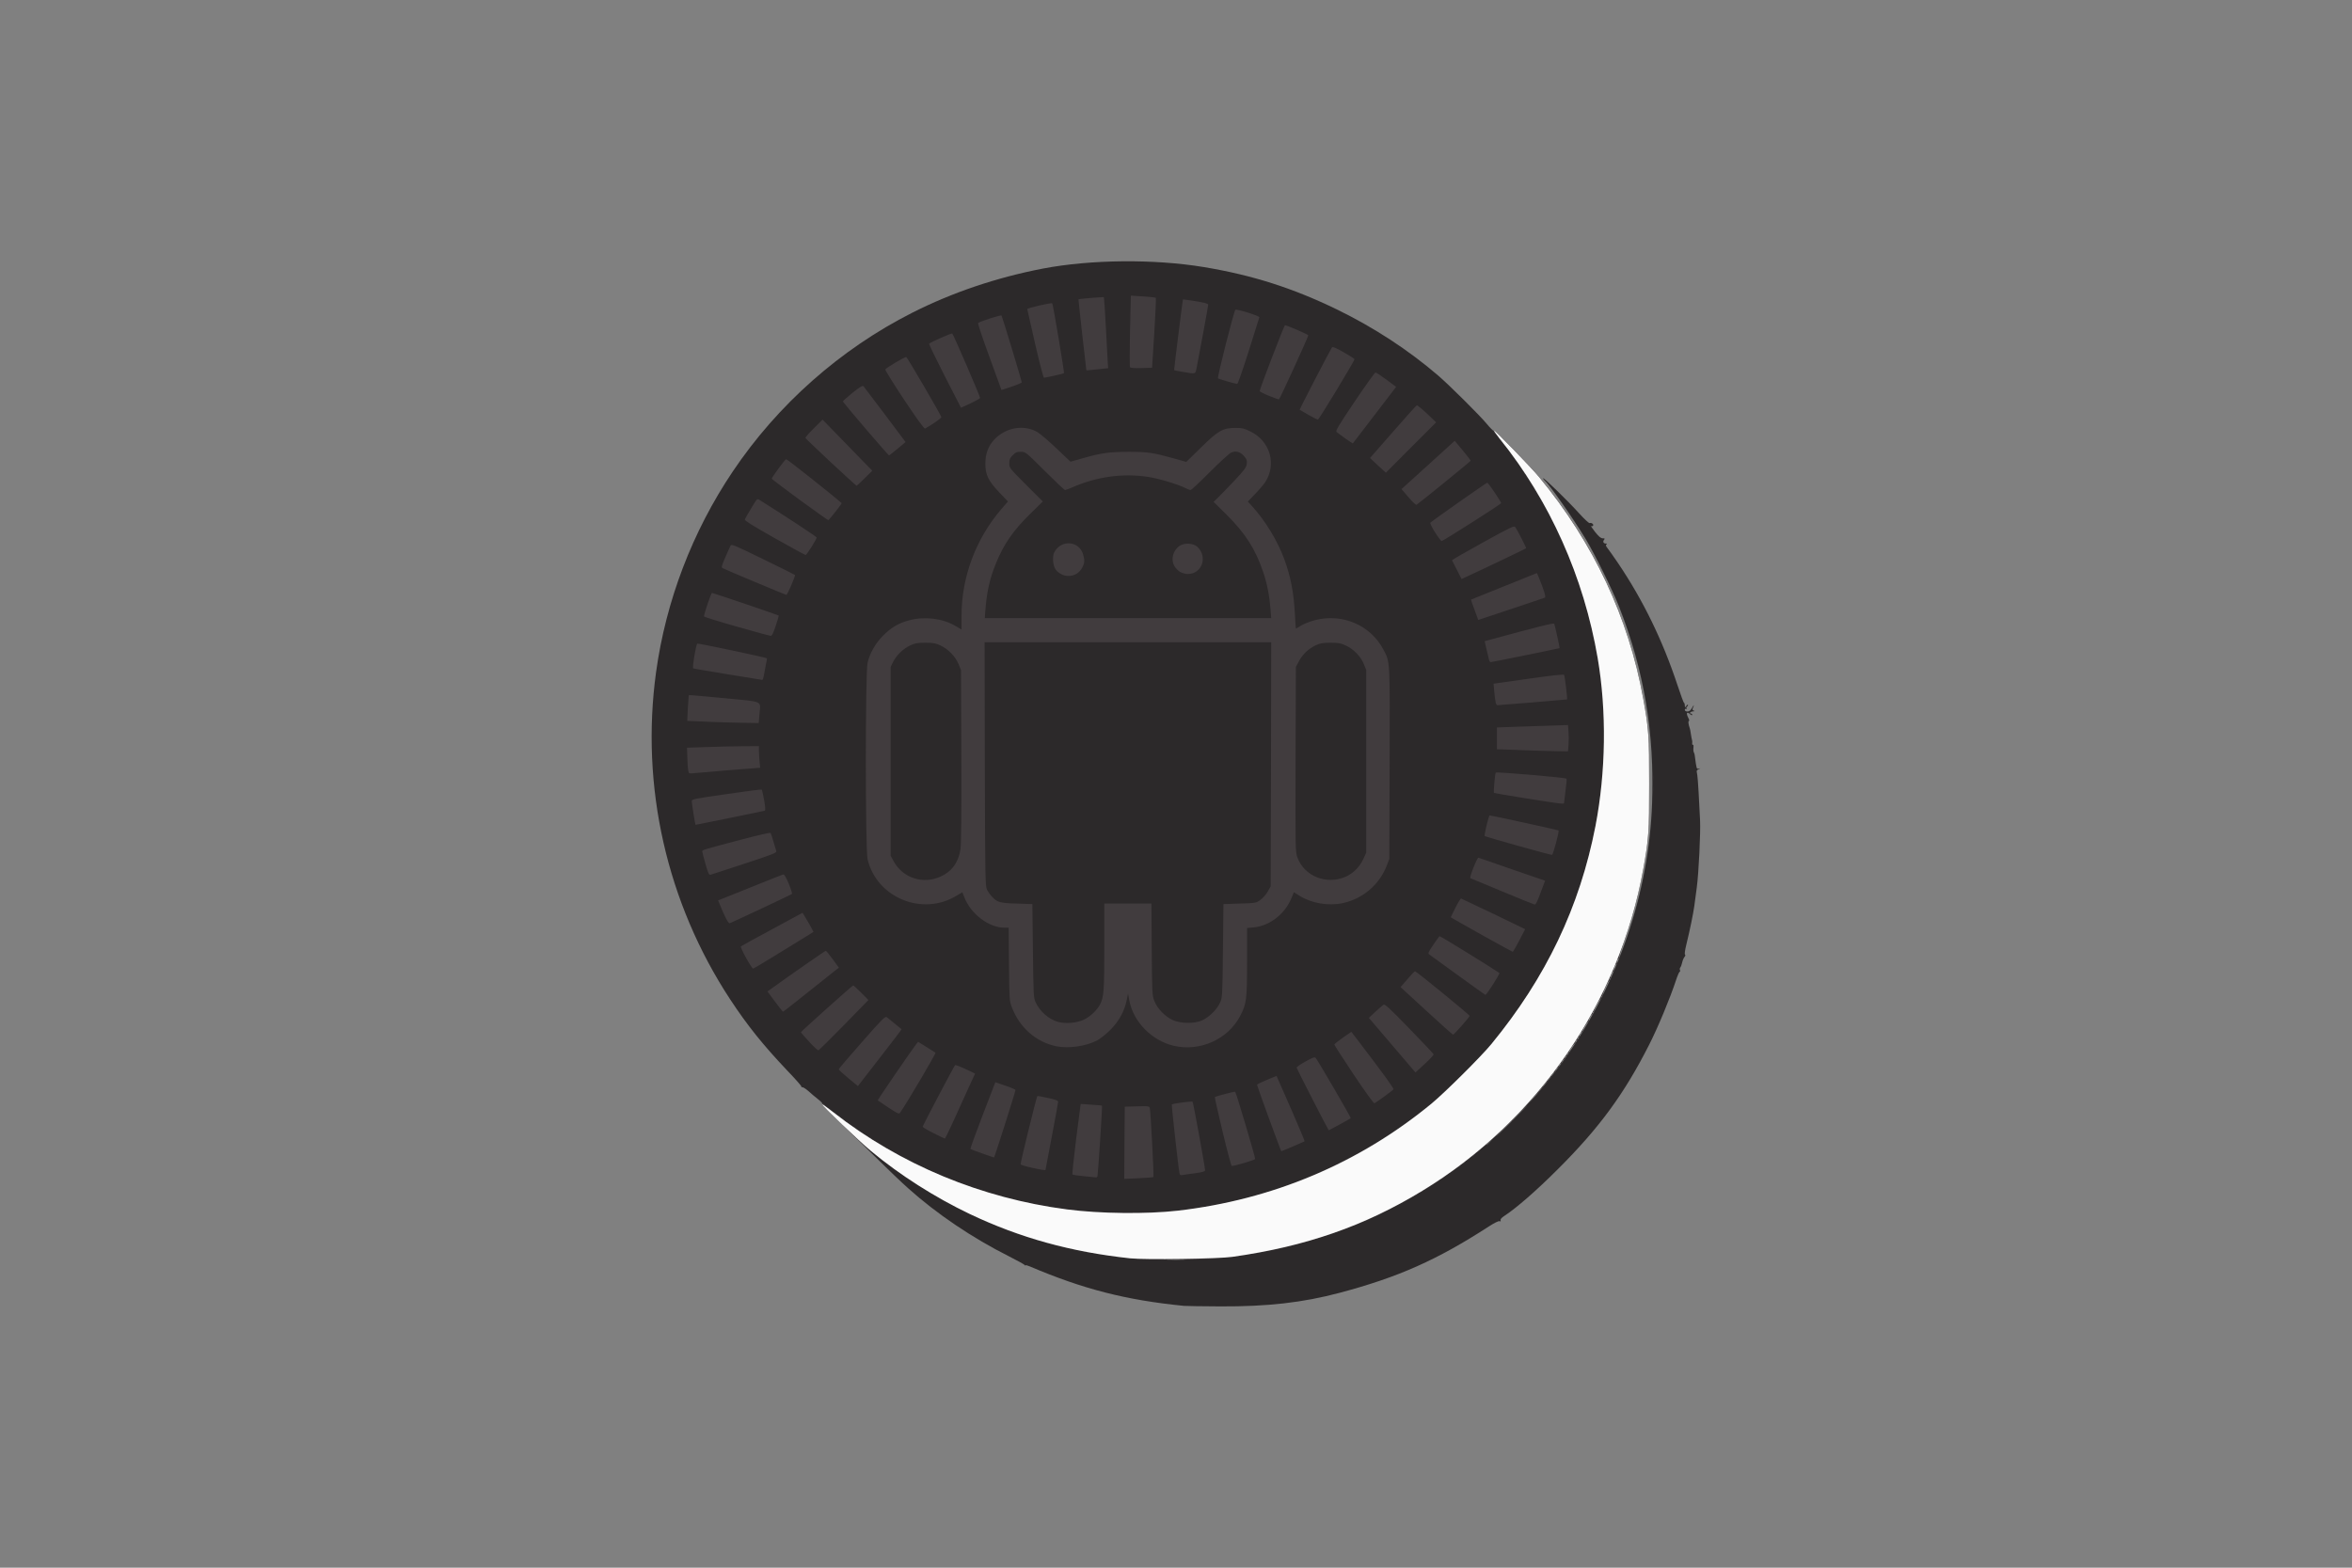 <?xml version="1.0" encoding="UTF-8"?>
<svg xmlns="http://www.w3.org/2000/svg" width="1200" height="800" viewBox="0 0 1200 800" fill="none">
  <rect x="0" y="0" width="1200" height="800" fill="#808080" stroke="none"/>
  <path d="M604.125 666.395C574.399 663.45 552.547 657.826 525.284 646.203C524.159 645.721 523.249 645.507 523.249 645.721C523.249 645.989 523.035 645.882 522.82 645.56C522.606 645.239 519.018 643.257 514.786 641.115C496.201 631.795 477.936 619.476 463.314 606.354C459.887 603.301 452.656 596.392 447.193 590.982C441.729 585.626 433.267 577.27 428.339 572.45C423.412 567.683 419.502 563.559 419.662 563.345C419.77 563.13 418.752 562.006 417.359 560.934C415.913 559.81 413.771 557.989 412.539 556.864C411.253 555.739 409.914 554.829 409.432 554.829C409.004 554.829 408.683 554.614 408.79 554.347C408.843 554.079 405.63 550.437 401.559 546.205C389.079 533.029 381.259 523.228 372.475 509.891C340.178 460.669 326.735 401.377 334.715 343.103C339.75 306.628 353.194 271.332 373.868 240.588C396.792 206.47 428.768 178.136 465.403 159.604C485.81 149.267 508.466 141.608 532.086 137.055C556.51 132.395 588.7 132.074 614.302 136.305C639.047 140.429 659.507 146.964 682.056 157.89C700.963 167.103 718.531 178.565 733.742 191.633C739.366 196.454 755.006 211.987 758.487 216.218C760.255 218.36 761.862 219.967 762.076 219.806C762.665 219.485 780.34 237.481 785.268 243.48C816.119 280.812 834.436 322.964 840.596 370.74C841.721 379.739 841.721 420.338 840.596 429.336C835.615 467.953 822.76 502.66 801.497 534.743C795.819 543.313 786.232 555.846 781.251 561.256C779.537 563.077 779.43 563.291 780.822 562.059C783.018 560.078 793.891 546.634 798.337 540.367C825.385 502.286 841.292 455.688 842.899 409.947C844.185 374.115 838.828 342.139 826.135 309.788C822.867 301.379 813.494 282.419 808.995 275.027C802.729 264.637 790.517 247.229 788.106 245.248C787.678 244.873 787.303 244.337 787.303 244.069C787.303 243.32 800.051 255.692 805.674 261.959C808.245 264.797 810.656 267.047 811.03 266.94C811.941 266.565 813.226 267.529 812.798 268.225C812.584 268.547 812.102 268.654 811.78 268.44C811.459 268.225 812.369 269.564 813.762 271.385C815.744 273.849 816.708 274.706 817.726 274.706C818.797 274.706 818.904 274.813 818.368 275.51C817.618 276.42 818.1 277.384 819.332 277.384C819.975 277.384 820.029 277.545 819.6 277.813C819.118 278.08 819.279 278.67 820.243 279.848C820.939 280.705 823.296 284.079 825.492 287.293C838.293 306.253 848.309 326.767 855.968 349.959C857.521 354.672 858.967 358.636 859.235 358.689C859.449 358.796 859.61 359.386 859.61 360.028C859.664 361.207 859.664 361.207 860.413 360.189C860.842 359.6 861.217 359.386 861.217 359.707C861.217 360.082 860.949 360.51 860.681 360.671C860.36 360.885 860.306 361.26 860.467 361.582C860.681 361.957 860.574 362.01 860.253 361.796C859.878 361.582 859.61 361.742 859.61 362.224C859.61 362.76 860.092 363.081 860.949 363.081C861.913 363.081 862.556 362.546 863.359 361.1C864.377 359.278 864.484 359.546 863.573 361.689C863.413 362.171 863.681 362.546 864.27 362.706C864.913 362.867 864.752 362.974 863.788 363.028C862.449 363.081 861.538 364.153 862.824 364.153C863.145 364.153 863.359 364.42 863.359 364.795C863.359 365.117 862.984 365.009 862.395 364.527C860.574 362.867 860.092 363.831 861.431 366.456C861.86 367.259 861.967 367.902 861.699 367.902C861.217 367.902 861.431 369.723 862.127 371.651C862.288 372.079 862.502 373.204 862.609 374.061C862.824 375.615 863.199 377.543 863.359 378.078C863.413 378.239 863.413 378.775 863.359 379.364C863.306 379.899 863.466 380.221 863.734 380.06C864.002 379.899 864.109 380.435 864.002 381.292C863.895 382.202 863.948 383.327 864.163 383.809C864.43 384.345 864.645 385.041 864.645 385.309C865.609 392.7 865.555 392.433 866.734 392.218C867.805 392.004 867.805 392.004 866.68 392.54C865.823 392.861 865.502 393.397 865.716 393.986C865.877 394.521 866.091 396.503 866.252 398.431C866.519 401.645 866.68 404.912 867.376 418.517C867.698 425.051 866.68 445.565 865.716 452.795C865.287 456.063 864.698 460.401 864.43 462.436C863.841 466.561 862.288 474.166 860.413 481.879C859.664 484.878 859.396 486.914 859.717 487.128C859.985 487.342 859.878 487.824 859.449 488.306C859.021 488.842 858.485 490.074 858.271 491.091C858.057 492.109 857.628 493.287 857.36 493.609C857.039 493.984 856.932 494.68 857.146 495.108C857.307 495.537 857.2 495.912 856.986 495.912C856.718 495.912 855.861 497.894 855.057 500.357C852.112 509.302 845.898 524.299 841.399 533.137C828.652 558.256 816.065 575.449 794.855 596.606C783.929 607.532 773.859 616.316 767.593 620.44C766.093 621.404 765.397 622.208 765.611 622.743C765.825 623.279 765.611 623.386 765.075 623.172C764.54 623.011 762.344 624.083 759.559 625.904C733.367 642.882 713.496 651.773 683.395 659.754C664.649 664.735 646.706 666.77 622.604 666.663C613.499 666.61 605.143 666.503 604.125 666.395ZM603.751 642.829C601.608 642.722 598.073 642.722 595.984 642.829C593.842 642.882 595.556 642.989 599.841 642.989C604.125 642.989 605.839 642.882 603.751 642.829ZM760.308 582.573L761.862 580.805L760.148 582.359C758.487 583.858 758.112 584.287 758.541 584.287C758.648 584.287 759.398 583.484 760.308 582.573ZM771.503 571.968C775.895 567.576 779.376 563.934 779.269 563.934C779.108 563.934 775.359 567.576 770.967 571.968C766.575 576.414 763.094 580.002 763.201 580.002C763.361 580.002 767.111 576.414 771.503 571.968Z" fill="#2C292A"></path>
  <path d="M584.255 642.56C566.42 641.703 543.121 637.365 525.285 631.634C496.469 622.422 467.44 606.514 444.355 587.339C436.321 580.698 419.235 563.987 419.717 563.237C419.878 562.916 420.52 563.344 421.056 564.094C421.645 564.897 422.395 565.54 422.716 565.54C423.091 565.54 423.681 566.022 424.055 566.611C424.43 567.201 425.02 567.683 425.448 567.683C425.877 567.683 426.305 568.057 426.519 568.486C426.68 568.914 427.162 569.289 427.59 569.289C427.965 569.289 428.447 569.664 428.662 570.093C428.822 570.521 429.304 570.896 429.733 570.896C430.108 570.896 430.59 571.271 430.804 571.7C430.965 572.128 431.34 572.503 431.607 572.503C431.929 572.503 432.786 573.092 433.589 573.842C434.393 574.592 435.357 575.181 435.732 575.181C436.16 575.181 436.482 575.449 436.482 575.717C436.482 576.038 436.749 576.252 437.017 576.252C437.338 576.252 438.088 576.734 438.731 577.323C439.374 577.913 440.552 578.716 441.409 579.037C442.213 579.412 442.909 579.894 442.909 580.109C442.909 580.376 443.284 580.537 443.712 580.537C444.141 580.537 444.516 580.751 444.516 580.966C444.516 581.233 445.533 581.93 446.819 582.626C448.051 583.269 449.818 584.286 450.675 584.822C451.586 585.411 452.764 586.161 453.353 586.429C453.942 586.75 455.656 587.714 457.102 588.571C460.584 590.607 471.457 596.07 474.51 597.355C475.849 597.891 477.884 598.801 479.062 599.337C493.417 605.764 517.197 612.834 533.962 615.619C549.923 618.297 556.672 618.833 575.204 618.779C593.736 618.779 600.591 618.244 616.445 615.566C657.312 608.656 697.643 590.124 730.369 563.183C737.278 557.452 755.596 539.242 760.845 532.868C779.109 510.64 791.428 489.966 801.391 464.846C818.476 421.73 822.815 374.168 813.817 329.07C809.318 306.521 802.944 287.828 792.714 267.261C788 257.673 787.197 256.227 786.715 256.066C786.447 255.959 786.233 255.584 786.233 255.209C786.233 254.835 785.751 253.978 785.162 253.281C784.572 252.585 784.09 251.728 784.09 251.3C784.09 250.925 783.876 250.603 783.608 250.603C783.341 250.603 782.912 250.068 782.698 249.425C782.484 248.729 782.216 248.086 782.002 247.925C781.841 247.765 781.198 246.747 780.663 245.676C780.073 244.551 779.431 243.64 779.163 243.64C778.949 243.64 778.734 243.265 778.734 242.837C778.734 242.408 778.52 242.034 778.199 242.034C777.931 242.034 777.663 241.659 777.663 241.23C777.663 240.802 777.502 240.427 777.235 240.427C777.02 240.427 776.538 239.73 776.163 238.873C775.789 238.016 774.878 236.677 774.182 235.928C773.432 235.124 772.843 234.267 772.843 233.999C772.843 233.732 772.521 233.303 772.146 233.089C771.825 232.875 771.182 232.018 770.754 231.214C770.325 230.411 769.201 228.858 768.183 227.786C767.219 226.715 766.415 225.644 766.415 225.376C766.415 225.162 765.88 224.573 765.237 224.144C764.594 223.662 764.273 223.287 764.541 223.287C764.862 223.234 764.273 222.537 763.309 221.734C762.291 220.877 761.756 220.074 762.023 219.859C762.666 219.485 779.966 237.052 785.269 243.48C816.12 280.812 834.438 322.964 840.597 370.74C841.722 379.738 841.722 420.337 840.597 429.335C838.187 448.028 834.17 464.9 827.903 482.36C826.725 485.681 825.975 488.681 826.189 489.002C826.403 489.377 826.35 489.484 825.975 489.27C825.279 488.841 824.582 490.823 825.118 491.68C825.332 492.055 825.279 492.162 824.957 492.001C824.207 491.519 822.975 494.572 823.511 495.429C823.725 495.804 823.672 495.965 823.35 495.751C822.601 495.268 821.369 498.321 821.904 499.178C822.172 499.607 822.065 499.66 821.583 499.393C821.047 499.071 820.94 499.178 821.208 499.875C821.422 500.357 821.369 500.678 821.101 500.517C820.512 500.143 817.191 507.641 817.673 508.391C817.887 508.712 817.727 508.766 817.298 508.498C816.762 508.177 816.655 508.284 816.977 509.087C817.191 509.623 817.191 509.891 816.977 509.676C816.388 509.141 812.853 515.622 813.335 516.371C813.602 516.746 813.495 516.8 813.013 516.532C812.478 516.211 812.37 516.318 812.638 517.014C812.853 517.496 812.799 517.818 812.585 517.657C811.942 517.282 810.228 520.442 810.657 521.192C810.871 521.513 810.817 521.62 810.496 521.46C809.907 521.085 806.961 526.066 807.389 526.655C807.55 526.816 807.496 526.869 807.282 526.709C806.747 526.28 805.408 528.53 805.836 529.226C806.05 529.601 805.997 529.654 805.622 529.44C805.033 529.065 804.711 529.762 804.926 530.886C804.979 531.154 804.765 531.208 804.444 530.993C803.908 530.672 803.64 531.476 803.908 532.6C803.961 532.868 803.801 532.975 803.587 532.707C803.051 532.225 800.105 536.671 800.534 537.314C800.694 537.635 800.587 537.689 800.266 537.474C799.677 537.099 799.355 537.796 799.569 538.92C799.623 539.188 799.409 539.242 799.087 539.028C798.605 538.706 798.338 539.456 798.498 540.527C798.552 540.795 798.338 540.849 798.07 540.688C797.588 540.367 796.677 541.866 796.891 542.67C796.945 542.938 796.731 542.991 796.463 542.83C795.981 542.509 795.07 544.009 795.285 544.812C795.338 545.08 795.124 545.134 794.856 544.973C794.321 544.651 793.464 546.151 793.678 547.062C793.785 547.329 793.624 547.437 793.41 547.222C792.982 546.74 791.268 548.936 791.482 549.633C791.535 549.9 791.375 549.954 791.107 549.793C790.678 549.525 789.875 550.65 789.768 551.721C789.714 551.882 789.5 552.257 789.232 552.525C788.964 552.793 788.911 552.632 789.125 552.15C789.393 551.721 788.964 552.043 788.215 552.953C787.465 553.81 786.983 554.774 787.197 555.096C787.358 555.364 787.304 555.471 787.036 555.256C786.608 554.882 784.894 556.756 784.894 557.613C784.894 557.774 784.68 558.149 784.412 558.417C784.09 558.684 784.09 558.524 784.358 558.042C784.894 557.078 785.001 556.97 781.627 560.72C780.181 562.327 779.484 563.291 780.073 562.862C780.663 562.434 779.056 564.04 776.485 566.504C773.914 568.968 771.879 571.271 771.932 571.592C771.986 571.967 771.771 572.182 771.45 572.128C771.075 572.075 768.879 574.056 766.469 576.52C764.059 579.037 761.916 581.073 761.648 581.073C761.381 581.073 760.417 581.93 759.506 582.947C758.596 583.965 757.631 584.822 757.364 584.822C757.096 584.822 756.239 585.572 755.543 586.429C754.793 587.339 753.936 588.036 753.614 588.036C753.293 588.036 752.757 588.518 752.382 589.107C752.008 589.696 751.418 590.178 751.043 590.178C750.669 590.178 750.079 590.66 749.704 591.249C749.33 591.838 748.687 592.32 748.312 592.32C747.937 592.32 747.508 592.695 747.348 593.124C747.134 593.552 746.651 593.927 746.277 593.927C745.848 593.927 745.366 594.302 745.205 594.731C744.991 595.159 744.616 595.534 744.241 595.534C743.92 595.534 743.063 596.07 742.313 596.766C741.563 597.409 740.331 598.266 739.581 598.641C738.778 599.069 737.546 599.98 736.796 600.676C736.046 601.372 735.136 601.961 734.815 601.961C734.547 601.961 734.279 602.122 734.279 602.39C734.279 602.604 733.529 603.086 732.672 603.461C731.762 603.89 730.744 604.479 730.369 604.8C729.351 605.764 727.691 606.782 726.673 607.103C726.138 607.317 725.709 607.639 725.709 607.853C725.709 608.067 725.12 608.442 724.37 608.603C723.62 608.817 723.031 609.192 723.031 609.46C723.031 609.781 722.71 609.995 722.335 609.995C721.96 609.995 721.157 610.37 720.621 610.799C719.014 611.977 704.66 619.422 699.947 621.457C698.661 622.047 696.894 622.85 695.983 623.279C690.252 626.01 670.917 632.598 661.383 635.115C648.582 638.436 634.763 640.846 620.998 642.132C613.232 642.828 594.271 643.096 584.255 642.56Z" fill="#413C3E"></path>
  <path d="M573.703 583.161L573.864 564.736L580.13 564.575C586.29 564.414 586.45 564.468 586.665 565.646C587.093 567.735 588.807 600.354 588.486 600.621C588.325 600.782 584.897 601.104 580.88 601.264L573.596 601.586L573.703 583.161ZM553.243 600.247C550.136 599.979 547.458 599.55 547.19 599.336C546.976 599.122 547.833 590.927 549.065 581.125L551.368 563.343L556.724 563.718C559.67 563.879 562.187 564.147 562.241 564.254C562.509 564.414 560.206 599.282 559.938 600.247C559.777 600.568 559.509 600.836 559.295 600.836C559.081 600.782 556.349 600.514 553.243 600.247ZM601.769 598.64C601.233 596.176 597.645 563.825 597.859 563.611C598.341 563.129 608.142 561.844 608.464 562.219C608.839 562.593 614.838 595.747 614.838 597.194C614.838 597.783 613.606 598.158 609.91 598.693C607.178 599.015 604.286 599.443 603.483 599.604C602.304 599.872 601.983 599.657 601.769 598.64ZM526.248 595.855C523.302 595.212 520.839 594.462 520.731 594.141C520.517 593.551 528.819 559.808 529.248 559.326C529.408 559.219 531.818 559.648 534.657 560.29C538.567 561.147 539.853 561.629 539.853 562.272C539.853 562.754 538.406 570.735 536.639 580.001C534.871 589.267 533.425 596.926 533.425 596.979C533.425 597.301 531.229 596.979 526.248 595.855ZM623.782 577.537C621.479 567.949 619.712 559.969 619.819 559.862C620.247 559.433 629.942 556.916 630.209 557.13C630.745 557.719 640.6 590.873 640.386 591.463C640.172 591.998 629.942 594.998 628.442 594.998C628.174 594.998 626.085 587.124 623.782 577.537ZM501.182 588.624C497.968 587.499 495.29 586.481 495.129 586.321C494.969 586.16 497.754 578.447 501.342 569.128L507.823 552.256L512.965 554.024C515.857 554.988 518.161 556.005 518.107 556.22C518 557.398 507.395 590.713 507.181 590.659C507.02 590.659 504.342 589.749 501.182 588.624ZM647.456 570.788C644.082 561.576 641.35 553.863 641.35 553.595C641.35 553.327 643.6 552.203 646.331 551.078L651.312 549.043L652.384 551.506C652.973 552.899 656.24 560.344 659.668 568.11C663.042 575.876 665.72 582.304 665.613 582.411C665.399 582.625 653.99 587.499 653.723 587.499C653.616 587.499 650.83 579.947 647.456 570.788ZM476.276 578.233C473.223 576.733 470.759 575.234 470.759 574.966C470.759 574.43 486.72 544.061 487.31 543.526C487.47 543.365 489.827 544.222 492.559 545.508L497.486 547.864L494.112 555.202C492.291 559.273 488.863 566.771 486.56 571.859C484.257 576.894 482.221 581.072 482.061 581.018C481.9 581.018 479.275 579.786 476.276 578.233ZM669.737 561.147C665.292 552.524 661.65 545.24 661.542 544.865C661.435 544.543 663.471 543.097 666.042 541.705C669.844 539.616 670.755 539.295 671.291 539.884C672.255 540.955 689.448 570.413 689.18 570.628C688.912 570.895 678.146 576.787 677.932 576.787C677.825 576.787 674.129 569.771 669.737 561.147ZM453.299 565.218C450.406 563.236 447.942 561.576 447.835 561.522C447.621 561.362 465.564 535.17 467.439 532.867L468.456 531.635L472.634 534.26C474.937 535.706 477.026 537.045 477.294 537.206C477.669 537.473 462.725 562.861 459.244 567.789C458.708 568.646 458.119 568.378 453.299 565.218ZM690.68 548.4C685.216 540.151 680.717 533.242 680.771 533.028C680.771 532.76 682.753 531.26 685.109 529.546L689.448 526.547L693.197 531.421C705.248 547.168 711.247 555.47 710.979 555.898C710.711 556.327 703.159 561.897 701.285 563.022C700.91 563.236 696.839 557.559 690.68 548.4ZM432.785 550.167C430.107 547.971 427.911 545.936 427.911 545.668C427.911 545.454 433.213 539.187 439.748 531.796C450.299 519.798 451.692 518.406 452.495 519.102C454.102 520.441 459.779 525.047 459.994 525.208C460.101 525.262 455.12 531.796 448.907 539.777L437.712 554.238L432.785 550.167ZM710.283 533.349L698.392 519.423L701.659 516.371C703.481 514.71 705.355 513.05 705.837 512.728C706.533 512.246 708.729 514.228 718.96 524.78C725.708 531.742 731.332 537.688 731.439 538.009C731.546 538.33 729.511 540.58 726.887 542.937L722.173 547.275L710.283 533.349ZM412.807 531.582C410.504 529.064 408.629 526.922 408.629 526.761C408.629 526.386 434.874 502.873 435.302 502.873C435.516 502.873 437.337 504.534 439.373 506.569L443.068 510.318L430.642 523.066C423.787 530.082 417.895 535.867 417.574 535.974C417.199 536.027 415.056 534.046 412.807 531.582ZM539.049 533.938C528.658 531.85 520.089 524.351 516.179 513.8C515 510.8 514.947 509.729 514.786 492.054L514.626 473.415H512.537C504.503 473.415 495.183 466.345 491.969 457.775L491.005 455.311L487.952 457.132C470.545 467.684 447.3 458.097 442.64 438.493C441.462 433.405 441.462 342.887 442.64 338.174C443.925 333.032 446.603 328.426 450.406 324.516C454.638 320.231 458.547 317.875 464.118 316.482C471.938 314.447 481.097 315.625 487.47 319.428L490.577 321.249V314.125C490.577 294.469 497.915 274.865 510.876 259.815L514.251 255.905L509.805 251.245C504.235 245.353 502.735 242.3 502.735 236.677C502.735 231.535 504.181 227.571 507.395 224.197C513.286 218.037 522.445 216.538 529.301 220.501C530.64 221.305 535.032 225 538.996 228.803L546.173 235.605L552.654 233.784C561.705 231.16 566.258 230.571 576.006 230.571C585.486 230.571 588.325 230.999 598.394 233.784L605.25 235.712L612.856 228.268C621.64 219.644 623.889 218.359 630.584 218.359C633.744 218.359 634.816 218.627 638.19 220.287C648.045 225.215 651.42 236.944 645.528 246.05C644.724 247.228 642.421 249.96 640.386 252.049L636.637 255.958L638.726 258.208C645.421 265.546 651.687 275.722 655.169 285.149C658.49 294.094 660.096 302.288 660.686 313.697C660.846 317.553 661.114 320.767 661.221 320.767C661.275 320.767 662.507 320.071 663.953 319.16C665.345 318.303 668.559 317.071 671.076 316.428C685.002 312.893 699.249 319.053 705.784 331.425C709.265 337.906 709.158 336.139 708.997 389.699L708.837 438.333L707.605 441.546C703.855 451.401 695.339 458.686 685.002 460.882C677.718 462.435 669.095 460.935 663.042 457.132L660.15 455.311L658.918 458.257C655.597 466.452 647.777 472.504 639.636 473.254L636.262 473.576V490.769C636.262 510.158 635.994 512.246 632.673 518.567C626.407 530.457 612.16 536.777 598.823 533.671C587.575 530.993 578.202 521.405 576.167 510.479L575.524 507.051L574.828 510.479C573.703 516.049 570.757 521.352 566.419 525.637C564.33 527.725 561.384 530.029 559.831 530.885C554.207 533.885 545.369 535.17 539.049 533.938ZM552.814 520.441C556.081 518.941 559.777 515.514 561.277 512.514C563.205 508.711 563.419 505.498 563.419 483.056V461.096H587.468L587.629 484.555C587.789 507.372 587.843 508.015 589.021 510.961C590.521 514.71 594.324 518.674 598.234 520.495C602.197 522.369 609.482 522.476 613.338 520.709C616.873 519.102 620.89 515.139 622.39 511.818C623.675 509.033 623.675 508.818 623.943 485.198L624.211 461.364L632.513 461.096C640.707 460.828 640.868 460.828 643.064 459.221C644.296 458.364 646.01 456.436 646.813 454.936L648.313 452.258L648.474 390.021L648.581 327.73H502.36L502.467 390.021C502.628 449.58 502.681 452.366 503.646 454.133C504.181 455.151 505.252 456.704 506.056 457.507C508.734 460.453 510.019 460.828 518.696 461.096L526.73 461.364L526.998 485.198C527.266 508.015 527.319 509.14 528.391 511.497C530.533 516.156 535.086 520.12 539.745 521.459C543.548 522.53 549.226 522.048 552.814 520.441ZM479.865 447.331C485.542 444.813 489.023 440.1 490.041 433.405C490.416 430.941 490.577 414.98 490.47 385.843L490.309 341.923L489.077 338.924C487.524 335.121 483.828 331.265 479.972 329.444C477.347 328.212 476.222 327.998 472.098 327.998C468.028 327.998 466.796 328.212 464.332 329.39C460.797 331.051 457.316 334.425 455.655 337.799L454.423 340.317V436.726L455.977 439.565C460.69 448.081 470.866 451.401 479.865 447.331ZM686.609 447.384C690.465 445.617 693.679 442.457 695.554 438.386L697.053 435.119V341.923L695.821 338.87C694.268 334.96 690.68 331.318 686.716 329.444C684.092 328.212 682.967 327.998 678.843 327.998C674.772 327.998 673.594 328.212 671.076 329.39C667.541 331.104 664.488 333.996 662.614 337.638L661.168 340.317L661.007 387.557C660.9 433.834 660.9 434.798 661.971 437.636C665.56 447.224 676.861 451.669 686.609 447.384ZM648.259 311.287C647.724 304.217 646.492 297.736 644.457 291.844C640.493 280.114 635.298 272.08 625.764 262.6L619.176 256.119L621.586 253.762C622.925 252.477 626.674 248.567 629.942 245.139C634.869 239.89 635.887 238.498 636.101 236.784C636.315 235.016 636.155 234.427 634.709 232.767C632.673 230.464 630.584 229.928 628.174 230.946C627.157 231.374 622.283 235.873 617.248 240.908C612.267 245.943 607.821 250.067 607.446 250.067C607.071 250.067 605.893 249.638 604.768 249.049C600.965 247.121 591.485 244.282 586.129 243.425C573.06 241.336 559.509 243.211 546.923 248.781C545.316 249.478 543.709 250.067 543.388 250.067C543.066 250.067 538.406 245.675 533.05 240.319C523.356 230.678 523.356 230.624 520.892 230.571C518.803 230.517 518.214 230.785 516.714 232.285C515.268 233.731 514.947 234.427 514.947 236.409C514.947 238.765 515 238.873 523.517 247.389L532.033 255.905L525.873 261.957C516.982 270.634 512.162 277.597 508.198 287.345C504.877 295.486 503.431 302.128 502.681 312.09L502.467 315.411H648.581L648.259 311.287Z" fill="#413C3E"></path>
  <path d="M541.513 293.023C540.495 292.541 539.156 291.47 538.621 290.666C537.175 288.738 536.8 283.971 537.871 281.883C541.352 275.187 550.672 275.884 552.654 283.061C553.511 286.114 553.35 287.56 552.011 289.917C549.869 293.666 545.316 295.005 541.513 293.023ZM602.09 291.845C601.126 291.256 599.894 290.024 599.305 289.06C597.163 285.525 598.395 280.758 602.09 278.401C604.554 276.901 608.946 277.223 610.874 279.044C616.337 284.132 613.284 292.916 606 292.916C604.822 292.916 603.108 292.434 602.09 291.845ZM727.744 515.836L714.568 503.731L718.049 499.714C719.924 497.464 721.691 495.643 721.959 495.643C722.602 495.643 749.811 517.871 749.811 518.407C749.811 518.996 741.83 528.047 741.348 527.994C741.134 527.994 735.028 522.531 727.744 515.836ZM395.399 511.122L391.543 505.927L393.525 504.534C404.183 496.875 420.948 485.199 421.323 485.199C421.537 485.199 423.144 487.127 424.858 489.484L428.018 493.822L426.732 494.786C409.165 508.819 399.738 516.264 399.524 516.264C399.363 516.264 397.488 513.961 395.399 511.122ZM743.919 497.732C736.42 492.269 729.832 487.502 729.297 487.127C728.44 486.484 728.601 486.109 731.225 482.199C732.778 479.896 734.224 477.861 734.492 477.754C734.814 477.593 759.291 492.697 764.968 496.5C765.45 496.822 758.487 507.694 757.845 507.694C757.684 507.641 751.417 503.195 743.919 497.732ZM380.67 488.841C378.956 485.788 377.778 483.164 377.992 482.949C378.207 482.735 385.33 478.825 393.9 474.219L409.432 465.81L410.236 467.042C410.664 467.685 411.95 469.881 413.075 471.862L415.056 475.504L413.075 476.79C397.328 486.538 384.58 494.304 384.205 494.304C383.937 494.304 382.331 491.84 380.67 488.841ZM757.041 477.647C749.114 473.201 742.044 469.238 741.402 468.809L740.17 468.059L742.58 463.185C743.919 460.507 745.258 458.419 745.472 458.526C745.74 458.633 753.185 462.168 762.076 466.399L778.144 474.165L775.145 479.95C773.484 483.11 771.985 485.734 771.824 485.734C771.663 485.734 765.022 482.092 757.041 477.647ZM370.44 468.756C369.69 467.363 368.512 464.685 367.762 462.811L366.37 459.436L367.548 459.008C368.191 458.74 375.475 455.848 383.723 452.527C391.972 449.206 399.095 446.367 399.524 446.26C400.113 446.1 400.916 447.385 402.416 450.92C403.541 453.652 404.291 456.008 404.023 456.223C403.594 456.597 374.297 470.363 372.368 471.112C371.993 471.273 371.136 470.202 370.44 468.756ZM766.414 454.884C757.738 451.295 750.4 448.242 750.186 448.135C749.543 447.867 753.667 437.476 754.31 437.691C754.631 437.798 762.397 440.529 771.61 443.689L788.321 449.42L786.767 453.545C784.304 460.24 783.661 461.632 782.911 461.579C782.536 461.525 775.091 458.526 766.414 454.884ZM359.942 440.904C359.032 437.691 358.282 434.852 358.282 434.477C358.282 433.727 358.443 433.673 378.314 428.425C386.241 426.336 392.882 424.782 393.096 425.05C393.418 425.425 394.007 427.246 396.096 434.423C396.31 435.173 393.846 436.137 380.135 440.636C371.19 443.582 363.37 446.1 362.781 446.314C361.71 446.635 361.496 446.207 359.942 440.904ZM774.556 431.638C765.343 429.067 757.684 426.818 757.523 426.657C757.095 426.282 759.559 416.106 760.041 416.106C760.898 416.106 794.909 423.551 795.176 423.765C795.605 424.247 792.445 436.084 791.856 436.244C791.588 436.298 783.768 434.263 774.556 431.638ZM353.836 415.356C353.354 412.303 352.926 409.357 352.926 408.768C352.926 407.857 354.533 407.536 370.654 405.233C380.402 403.787 388.49 402.769 388.651 402.93C388.812 403.09 389.347 405.554 389.883 408.393C390.472 411.928 390.579 413.588 390.204 413.695C389.668 413.91 355.175 420.926 354.854 420.926C354.8 420.926 354.318 418.409 353.836 415.356ZM779.055 407.482C769.949 406.036 762.397 404.751 762.237 404.644C761.915 404.322 762.719 394.896 763.147 394.253C763.469 393.771 798.712 396.77 799.247 397.359C799.408 397.52 799.194 400.145 798.765 403.251C798.39 406.358 798.069 409.196 798.015 409.571C798.015 410.482 797.64 410.428 779.055 407.482ZM843.167 402.448C843.167 401.001 843.274 400.412 843.381 401.269C843.488 402.073 843.488 403.251 843.381 403.947C843.274 404.59 843.167 403.947 843.167 402.448ZM843.167 396.824C843.167 395.217 843.274 394.521 843.381 395.378C843.488 396.181 843.488 397.466 843.381 398.323C843.274 399.127 843.167 398.431 843.167 396.824ZM351.158 393.289C350.944 392.432 350.783 389.432 350.676 386.647L350.516 381.559L360.157 381.238C365.459 381.023 373.707 380.863 378.528 380.809L387.205 380.756V383.112C387.205 384.344 387.365 386.861 387.526 388.575L387.847 391.789L372.69 392.967C364.334 393.664 356.139 394.36 354.479 394.521C351.48 394.842 351.426 394.788 351.158 393.289ZM777.662 382.844C772.52 382.684 767.271 382.469 766.039 382.416L763.736 382.362V371.222L772.467 370.9C777.234 370.74 785.375 370.472 790.57 370.311L799.997 369.99L800.265 373.364C800.425 375.239 800.425 378.238 800.265 380.113L799.997 383.434L793.516 383.326C789.981 383.273 782.804 383.059 777.662 382.844ZM363.906 368.437C359.192 368.222 354.265 368.008 352.979 367.955L350.623 367.901L350.944 361.367C351.158 357.778 351.373 354.779 351.48 354.725C351.587 354.618 359.675 355.314 369.53 356.278C390.097 358.26 388.062 357.35 387.473 364.527L387.098 368.972L379.813 368.865C375.743 368.812 368.619 368.597 363.906 368.437ZM763.04 358.153C762.826 357.189 762.558 354.671 762.344 352.636L762.022 348.887L779.858 346.37C791.802 344.656 797.801 344.013 798.015 344.388C798.39 344.977 799.783 356.707 799.515 356.921C799.354 357.028 765.075 359.867 763.951 359.867C763.576 359.867 763.201 359.063 763.04 358.153ZM371.404 344.12C361.978 342.567 353.997 341.228 353.676 341.067C353.087 340.853 355.015 329.23 355.765 328.427C356.032 328.159 390.847 335.497 391.275 335.925C391.382 335.979 391.115 337.586 390.686 339.514C390.311 341.442 389.829 343.906 389.668 345.031C389.454 346.102 389.133 346.959 388.919 346.959C388.704 346.905 380.831 345.62 371.404 344.12ZM759.719 336.729C759.559 336.032 758.969 333.622 758.434 331.373L757.47 327.195L759.666 326.606C784.839 319.75 792.766 317.768 792.98 318.304C793.355 319.268 795.873 330.623 795.712 330.73C795.551 330.891 761.112 337.907 760.523 337.907C760.255 337.907 759.88 337.371 759.719 336.729ZM375.689 319.696C366.53 317.125 359.139 314.769 359.139 314.555C359.514 312.251 362.835 302.557 363.263 302.557C363.799 302.557 396.899 313.805 397.328 314.126C397.381 314.233 396.739 316.59 395.774 319.375C394.543 323.178 393.846 324.517 393.203 324.463C392.721 324.463 384.848 322.321 375.689 319.696ZM752.328 311.234C751.257 308.395 750.453 306.038 750.507 305.985C750.56 305.931 758.166 302.878 767.379 299.183L784.143 292.434L785 294.416C787.624 300.736 788.856 304.753 788.214 304.967C787.892 305.128 780.072 307.752 770.914 310.805L754.203 316.376L752.328 311.234ZM385.062 296.933C376.385 293.291 368.941 290.131 368.566 289.863C367.976 289.542 368.298 288.363 370.065 284.4C371.244 281.615 372.476 278.937 372.743 278.401C373.225 277.544 374.939 278.294 389.186 285.257C397.97 289.488 405.308 293.184 405.576 293.398C405.951 293.773 401.72 303.682 401.184 303.575C401.023 303.575 393.739 300.575 385.062 296.933ZM743.33 290.827C742.044 288.31 740.92 286.06 740.812 285.9C740.759 285.739 747.829 281.668 756.559 276.848C771.503 268.599 772.52 268.171 773.163 269.081C774.234 270.581 778.841 279.579 778.626 279.794C778.466 280.008 755.97 290.774 749.489 293.719L745.686 295.487L743.33 290.827ZM395.132 274.545C384.045 268.278 379.813 265.654 380.028 265.118C380.135 264.69 381.634 262.065 383.295 259.333C386.133 254.567 386.294 254.352 387.419 255.049C402.523 264.582 416.663 273.902 416.663 274.277C416.663 275.187 411.575 283.222 411.039 283.222C410.771 283.222 403.594 279.312 395.132 274.545ZM732.189 271.706C730.582 269.189 729.511 266.939 729.779 266.725C731.332 265.332 758.38 246.318 758.809 246.318C759.344 246.318 765.879 256.013 765.879 256.763C765.879 257.245 736.795 275.777 735.563 276.098C735.296 276.205 733.796 274.223 732.189 271.706ZM408.093 255.156C400.327 249.425 393.846 244.551 393.739 244.283C393.632 243.854 400.113 234.856 401.077 234.321C401.398 234.106 425.34 253.067 429.411 256.763C429.625 256.977 423.09 265.279 422.608 265.439C422.448 265.493 415.913 260.833 408.093 255.156ZM718.638 253.763L715.05 249.585L728.654 237.266L742.205 224.947L746.276 229.822C748.525 232.553 750.346 234.91 750.346 235.124C750.346 235.392 725.815 255.37 722.762 257.566C722.441 257.834 720.62 256.12 718.638 253.763ZM423.894 235.927C416.877 229.339 411.039 223.769 410.932 223.501C410.825 223.234 412.753 220.984 415.217 218.574L419.662 214.128L426.09 220.716C429.571 224.305 435.302 230.196 438.73 233.731L445.05 240.212L441.14 244.069C438.998 246.211 437.123 247.925 437.016 247.871C436.855 247.871 430.964 242.462 423.894 235.927ZM702.999 237.481L698.982 233.731L710.658 220.395C717.085 213.003 722.548 206.951 722.87 206.844C723.137 206.737 725.494 208.665 728.065 211.075L732.725 215.521L719.87 228.375L707.069 241.23L702.999 237.481ZM441.729 218.895C435.356 211.45 430.107 205.13 430.053 204.916C430 204.648 432.196 202.666 434.927 200.47C438.944 197.31 440.069 196.614 440.605 197.149C440.926 197.524 445.907 204.112 451.638 211.718L462.029 225.59L457.958 228.965C455.709 230.839 453.781 232.392 453.566 232.392C453.406 232.392 448.103 226.286 441.729 218.895ZM686.341 223.716C684.306 222.269 682.271 220.77 681.896 220.395C681.306 219.859 683.02 217.021 691.162 204.916C696.678 196.721 701.445 190.079 701.767 190.079C702.142 190.079 704.659 191.74 707.337 193.722L712.318 197.417L701.285 211.825C695.232 219.752 690.198 226.286 690.198 226.286C690.144 226.34 688.43 225.162 686.341 223.716ZM461.333 204.059C455.87 195.81 451.531 188.848 451.692 188.526C452.334 187.562 461.761 181.938 462.404 182.206C462.94 182.42 479.918 211.504 480.293 212.843C480.4 213.325 476.008 216.431 471.991 218.681C471.563 218.949 467.974 214.021 461.333 204.059ZM667.595 211.718C665.238 210.379 663.203 209.201 663.096 209.094C662.935 208.933 678.307 179.26 679.539 177.332C679.914 176.796 681.306 177.386 685.538 179.742C688.537 181.456 691.055 183.063 691.055 183.331C691.108 184.134 672.951 214.128 672.415 214.128C672.148 214.128 669.952 213.057 667.595 211.718ZM482.007 191.901C477.454 182.956 473.866 175.565 474.027 175.404C474.776 174.6 485.542 169.887 485.863 170.208C486.506 170.798 500.218 202.613 500.057 203.095C500.004 203.363 497.754 204.594 495.076 205.88L490.309 208.076L482.007 191.901ZM647.403 201.97C644.778 200.952 642.689 199.828 642.689 199.56C642.689 198.542 655.169 165.977 655.597 165.977C656.615 165.977 667.595 170.744 667.488 171.119C667.22 172.565 652.919 203.737 652.544 203.791C652.277 203.845 649.973 203.041 647.403 201.97ZM510.93 198.971C510.93 198.917 508.145 191.258 504.77 182.045C501.396 172.779 498.772 165.067 499.039 164.852C499.843 164.049 510.609 160.621 510.983 160.996C511.305 161.371 521.053 193.561 521.321 195.114C521.321 195.328 519.018 196.346 516.179 197.31C513.287 198.328 510.93 199.024 510.93 198.971ZM626.139 194.632C623.675 193.882 621.533 193.24 621.426 193.079C620.944 192.597 629.674 158.264 630.317 158.05C631.388 157.675 642.743 161.264 642.529 161.907C642.421 162.228 639.958 170.048 637.065 179.26C634.173 188.419 631.549 195.971 631.227 195.918C630.906 195.918 628.603 195.328 626.139 194.632ZM528.123 175.457C525.98 165.977 524.159 157.997 524.106 157.729C524.052 157.193 536.425 154.354 536.853 154.783C537.282 155.158 543.12 190.187 542.852 190.454C542.584 190.722 533.693 192.704 532.622 192.758C532.354 192.758 530.319 184.991 528.123 175.457ZM603.376 189.758C601.073 189.383 599.144 189.008 599.037 188.901C598.93 188.794 603.376 153.015 603.536 152.801C603.59 152.748 604.982 152.962 606.696 153.176C613.606 154.194 616.444 154.89 616.444 155.479C616.444 156.122 611.678 182.045 610.499 187.83C609.857 190.99 610.178 190.936 603.376 189.758ZM554.26 188.901C554.1 188.205 550.136 152.855 550.243 152.748C550.458 152.48 562.991 151.462 563.205 151.676C563.312 151.784 563.794 158.693 564.223 167.102C564.651 175.457 565.08 183.545 565.187 185.098L565.401 187.883L562.402 188.205C560.741 188.366 558.278 188.633 556.885 188.794C555.439 188.955 554.314 189.008 554.26 188.901ZM576.542 187.348C576.327 187.027 576.327 178.671 576.542 168.816L576.97 150.873L583.183 151.248C586.611 151.462 589.557 151.784 589.718 151.998C589.878 152.159 589.503 160.3 588.914 169.994L587.789 187.669L582.326 187.83C578.738 187.937 576.756 187.776 576.542 187.348Z" fill="#413C3E"></path>
  <path d="M576.542 642.131C546.388 638.864 520.411 631.687 494.702 619.475C477.027 611.012 459.191 599.711 444.355 587.339C438.034 582.09 419.128 563.986 419.556 563.558C419.663 563.451 422.234 565.272 425.287 567.682C459.405 594.355 500.7 611.494 544.406 617.172C561.385 619.368 584.951 619.636 600.912 617.815C649.385 612.191 693.358 593.659 730.369 563.183C737.278 557.452 755.596 539.241 760.845 532.867C788.857 498.749 805.996 462.81 814.031 421.461C819.333 393.824 819.762 362.919 815.155 335.871C808.085 294.522 790.732 255.637 765.183 223.929C763.469 221.733 762.13 219.859 762.237 219.752C762.612 219.377 781.037 238.337 785.268 243.479C813.066 277.115 830.902 315.09 838.401 356.653C841.186 372.132 841.4 375.506 841.4 400.037C841.4 424.568 841.186 427.942 838.401 443.421C826.135 511.39 784.733 571.752 725.655 607.692C696.197 625.634 666.417 636.025 628.764 641.381C621.694 642.399 584.041 642.935 576.542 642.131Z" fill="#FAFAFA"></path>
</svg>
